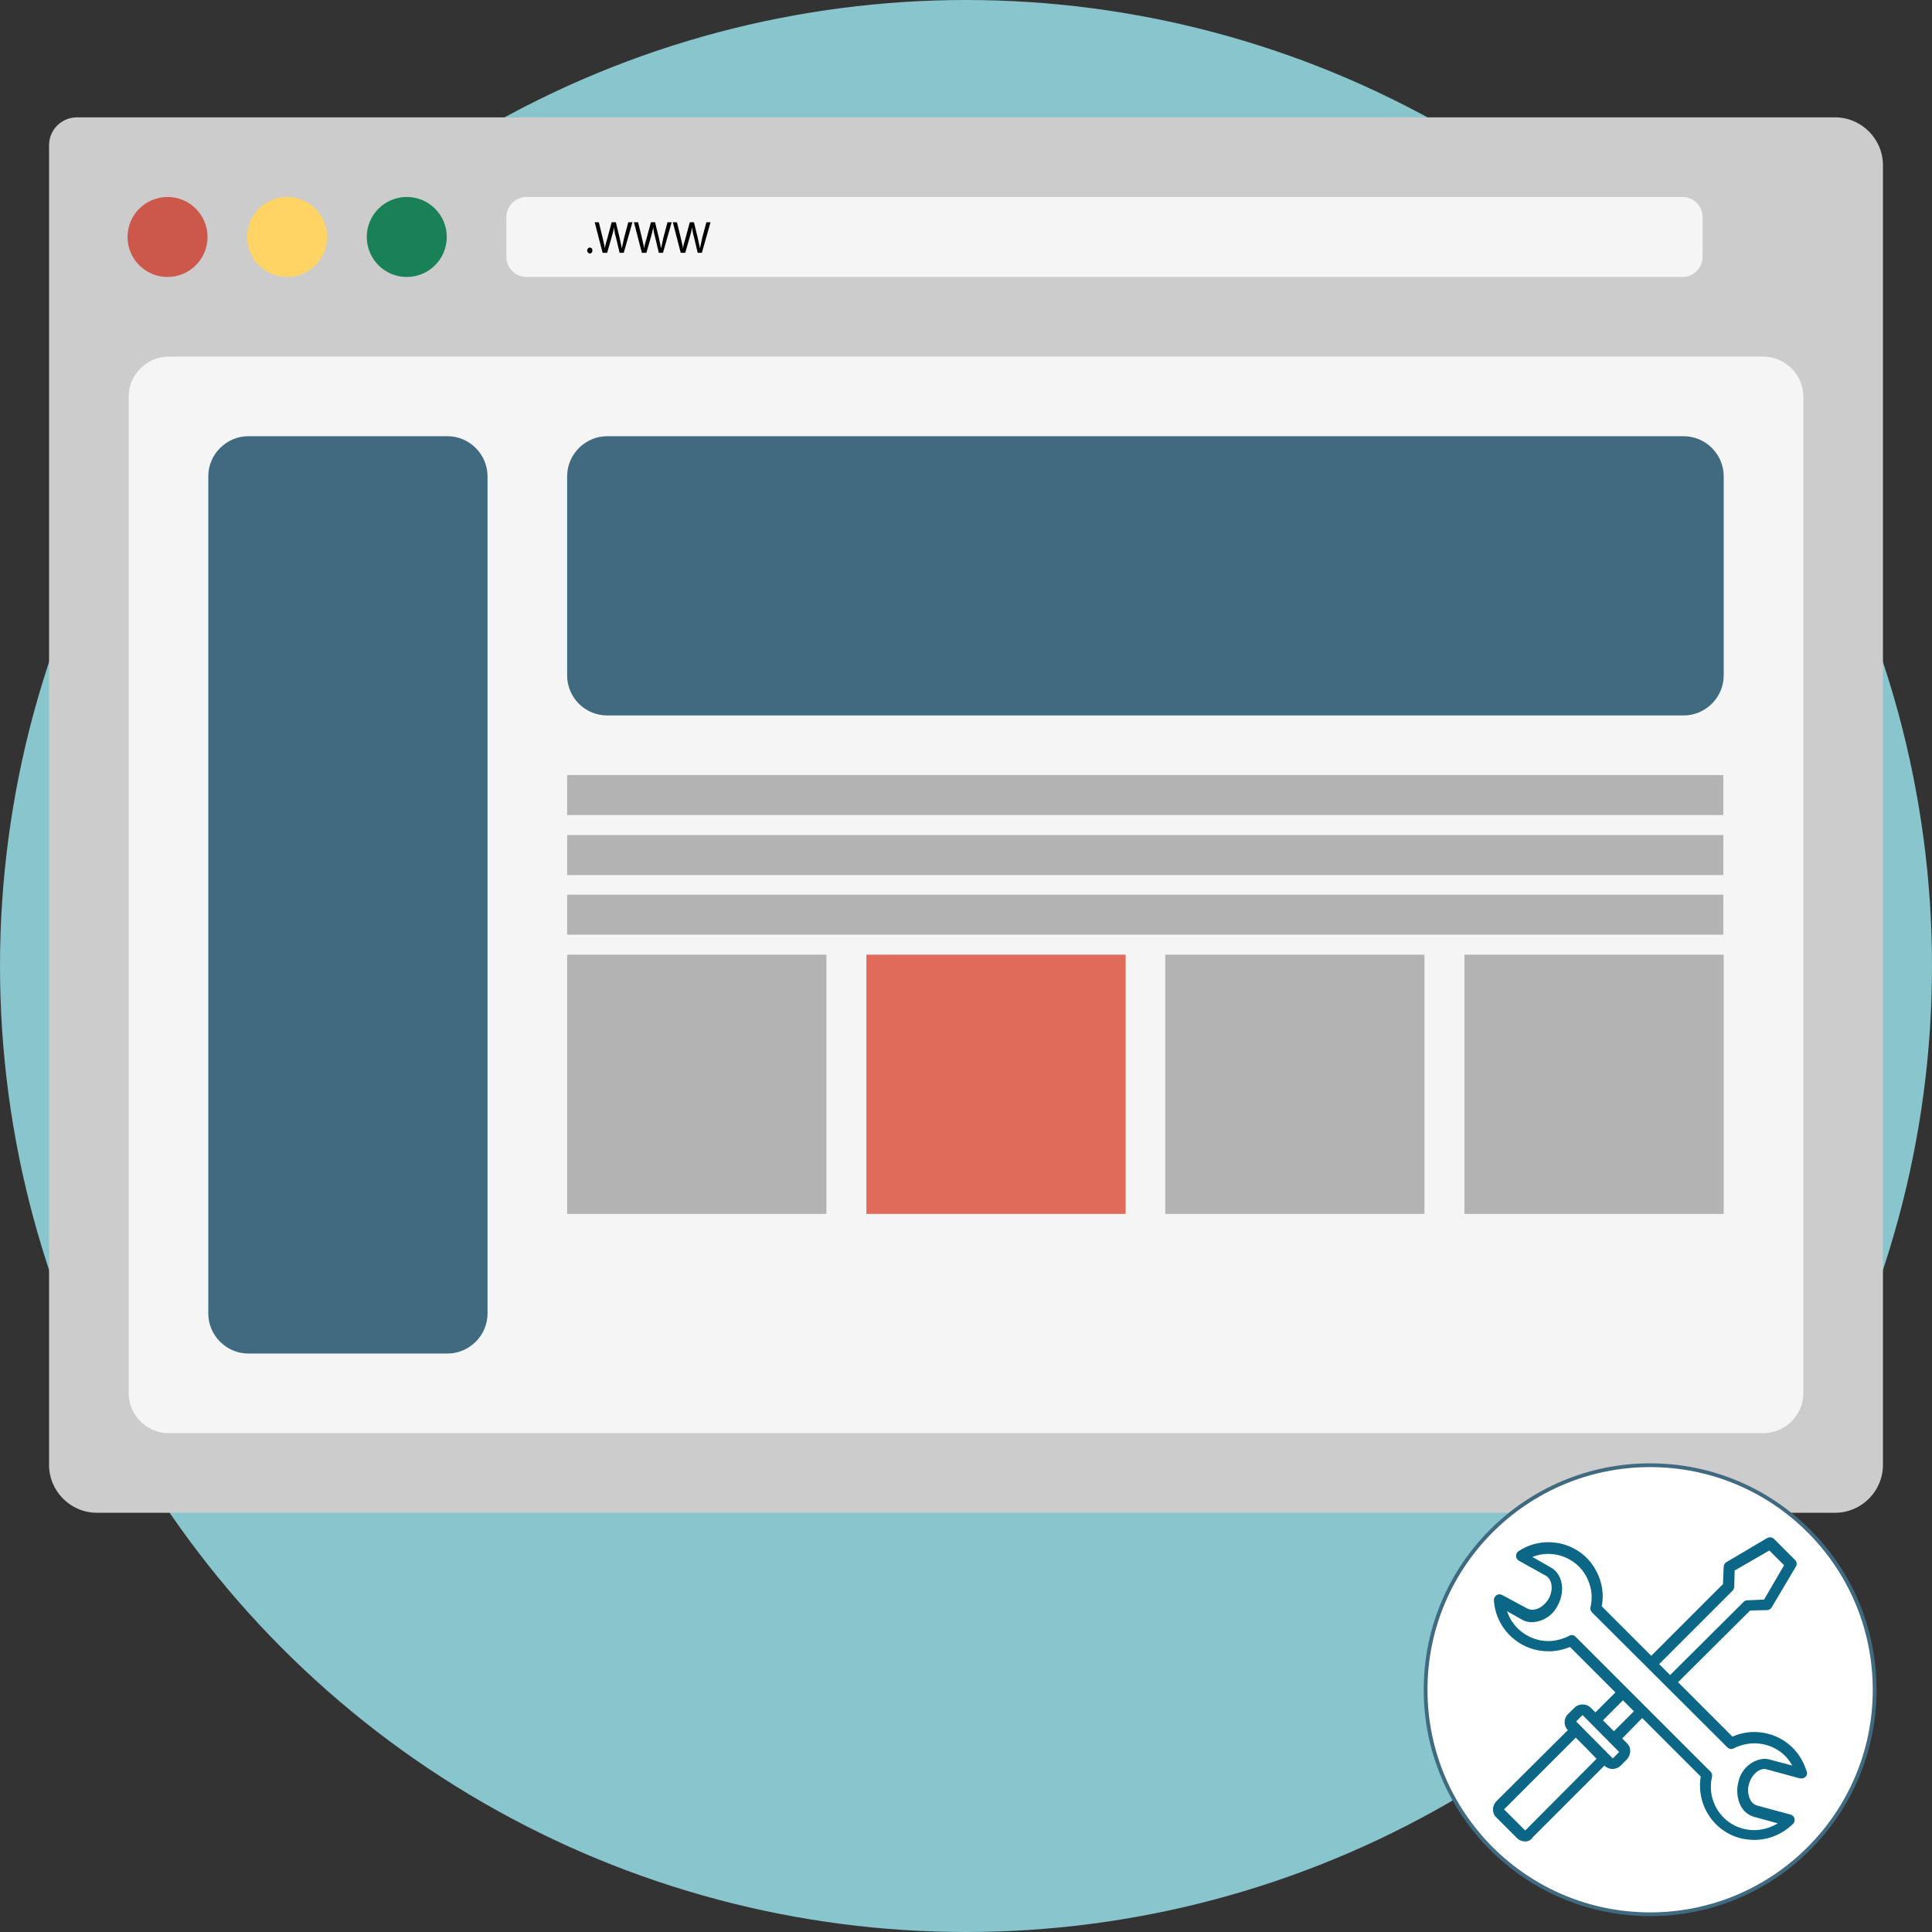 <?xml version="1.0" encoding="utf-8"?>
<!-- Generator: Adobe Illustrator 22.1.0, SVG Export Plug-In . SVG Version: 6.00 Build 0)  -->
<svg version="1.1" id="Layer_1" xmlns="http://www.w3.org/2000/svg" xmlns:xlink="http://www.w3.org/1999/xlink" x="0px" y="0px"
	 width="512px" height="512px" viewBox="0 0 512 512" style="enable-background:new 0 0 512 512;" xml:space="preserve">
<rect x="0" y="0" width="512" height="512" fill="#333333" stroke="none"/>
<style type="text/css">
	.st0{fill:#88C5CC;}
	.st1{fill:#CCCCCC;}
	.st2{fill:#CC584C;}
	.st3{fill:#FFD464;}
	.st4{fill:#198058;}
	.st5{fill:#F5F5F5;}
	.st6{fill:#406A80;}
	.st7{fill:#B3B3B3;}
	.st8{fill:#E16B5A;}
	.st9{fill:#FFFFFF;stroke:#406A80;stroke-miterlimit:10;}
	.st10{fill:#0C6786;}
</style>
<circle class="st0" cx="256" cy="256" r="256"/>
<path class="st1" d="M25.7,400.9c-7,0-12.7-5.7-12.7-12.7V38.5c0-4.1,3.3-7.4,7.4-7.4h465.9c7,0,12.7,5.7,12.7,12.7v344.4
	c0,7-5.7,12.7-12.7,12.7H25.7z"/>
<circle class="st2" cx="44.4" cy="62.8" r="10.6"/>
<circle class="st3" cx="76.1" cy="62.8" r="10.6"/>
<circle class="st4" cx="107.8" cy="62.8" r="10.6"/>
<g>
	<path class="st5" d="M451.2,68.1c0,2.9-2.4,5.3-5.3,5.3H139.5c-2.9,0-5.3-2.4-5.3-5.3V57.5c0-2.9,2.4-5.3,5.3-5.3h306.4
		c2.9,0,5.3,2.4,5.3,5.3L451.2,68.1L451.2,68.1z M477.9,369.2c0,5.8-4.8,10.6-10.6,10.6H44.7c-5.8,0-10.6-4.8-10.6-10.6V105.1
		c0-5.8,4.8-10.6,10.6-10.6h422.6c5.8,0,10.6,4.8,10.6,10.6V369.2z"/>
</g>
<g>
	<path class="st6" d="M129.2,348.1c0,5.8-4.8,10.6-10.6,10.6H65.8c-5.8,0-10.6-4.8-10.6-10.6V126.2c0-5.8,4.8-10.6,10.6-10.6h52.8
		c5.8,0,10.6,4.8,10.6,10.6L129.2,348.1L129.2,348.1z M446.2,115.6c5.8,0,10.6,4.8,10.6,10.6V179c0,5.8-4.8,10.6-10.6,10.6H160.9
		c-5.8,0-10.6-4.7-10.6-10.6v-52.8c0-5.8,4.8-10.6,10.6-10.6H446.2L446.2,115.6z"/>
</g>
<g>
	<path class="st7" d="M150.3,205.4h306.4V216H150.3V205.4z M150.3,221.3h306.4v10.6H150.3V221.3z M150.3,237.1h306.4v10.6H150.3
		V237.1z M150.3,253H219v68.7h-68.7V253z"/>
</g>
<path class="st8" d="M229.6,253h68.7v68.7h-68.7L229.6,253z"/>
<g>
	<path class="st7" d="M308.8,253h68.7v68.7h-68.7V253z M388.1,253h68.7v68.7h-68.7L388.1,253z"/>
</g>
<g>
	<circle class="st9" cx="437.3" cy="447.8" r="59.5"/>
	<path class="st10" d="M404.2,488c-0.8,0-1.6-0.3-2.2-0.9l-5.5-5.5c-1.2-1.2-1.1-3.1,0.1-4.3l18.9-18.8l-0.1-0.1
		c-1.1-1.2-1-3.1,0.2-4.2l1.6-1.6c0.6-0.6,1.4-0.9,2.2-0.9c0.8,0,1.6,0.3,2.2,0.9l1.2,1.2l5.3-5.3l-12-12H416
		c-1.5,0.6-3.1,1-4.8,1.1h-0.9c-7.6,0-13.9-5.9-14.4-13.5c0-0.3,0-0.6,0.2-0.8c0.3-0.5,0.7-0.8,1.3-0.8c0.2,0,0.5,0.1,0.7,0.2
		l6.7,3.6c0.4,0.2,0.8,0.3,1.3,0.3c1.6,0,3.3-1.2,4.3-2.9c1.3-2.3,1-5.1-0.7-6.1l-7.2-4c-0.2-0.1-0.4-0.3-0.5-0.5
		c-0.2-0.3-0.3-0.7-0.2-1.1s0.3-0.7,0.6-0.9c2.4-1.6,5.1-2.4,8-2.4c0.8,0,1.6,0.1,2.4,0.2c3.8,0.7,7.1,2.7,9.3,5.9s3.1,7,2.4,10.8
		v0.1l13.1,13.1l19-19l0.2-4.6c0-0.5,0.3-1,0.7-1.2l10.8-6.4c0.2-0.1,0.5-0.2,0.8-0.2c0.4,0,0.8,0.2,1,0.4l5.6,5.6
		c0.5,0.5,0.6,1.2,0.2,1.8l-6.4,10.8c-0.3,0.4-0.7,0.7-1.2,0.7l-4.5,0.1l-19.1,19l14.4,14.4h0.1c1.8-0.8,3.7-1.2,5.7-1.2
		c3.8,0,7.5,1.5,10.2,4.2c1.7,1.7,2.9,3.8,3.6,6c0.1,0.2,0.2,0.5,0.2,0.7c0,0.8-0.7,1.4-1.5,1.4h-0.2H477l-8.8-2.4
		c-0.2-0.1-0.4-0.1-0.6-0.1c-1.7,0-3.5,1.7-4.1,4c-0.4,1.2-0.3,2.6,0.2,3.8c0.3,0.9,1,1.6,2,1.9l8.9,2.4c0.2,0.1,0.4,0.2,0.5,0.3
		c0.6,0.5,0.7,1.5,0.1,2.1c-2.7,2.7-6.4,4.3-10.3,4.3c-0.8,0-1.6-0.1-2.4-0.2c-3.8-0.6-7.1-2.7-9.3-5.8c-2.2-3.1-3.1-6.9-2.5-10.7
		v-0.1l-15.5-15.5l-5.3,5.4l1.3,1.3c0.6,0.6,0.9,1.4,0.8,2.2c0,0.8-0.4,1.6-0.9,2.1l-1.6,1.6c-0.6,0.6-1.4,0.9-2.2,0.9
		c-0.7,0-1.5-0.3-2-0.8l-0.1-0.1l-19,19C405.7,487.7,405,488,404.2,488L404.2,488z M398.6,479.5l5.6,5.6l18.9-19l-2.7-2.8l-2.8-2.8
		L398.6,479.5L398.6,479.5z M416.5,433.3c0.4,0,0.7,0.1,1,0.4l35.8,35.8c0.4,0.4,0.5,0.9,0.4,1.4c-0.7,2.9-0.2,5.9,1.3,8.5
		c2.1,3.5,5.8,5.6,9.9,5.6c2.1,0,4.1-0.6,5.9-1.6l0.3-0.2l-6.2-1.7c-1.8-0.5-3.2-1.8-3.9-3.6c-0.7-1.8-0.8-3.8-0.3-5.7
		c0.7-3.3,3.5-5.9,6.9-6.1c0.5,0,0.9,0.1,1.4,0.2l6,1.6l-0.2-0.3c-2-3.5-5.8-5.6-9.9-5.6c-1.9,0-3.7,0.5-5.4,1.3
		c-0.2,0.1-0.4,0.2-0.7,0.2c-0.4,0-0.8-0.2-1-0.4l-35.9-35.8c-0.4-0.4-0.5-0.9-0.4-1.4c0.5-2.1,0.4-4.4-0.4-6.5
		c-1.6-4.6-6-7.6-10.8-7.6c-1.3,0-2.6,0.2-3.9,0.7l-0.3,0.1l4.9,2.8c3.1,1.7,3.9,6.3,1.8,10.1c-1.3,2.6-3.9,4.3-6.8,4.4
		c-1,0-1.9-0.2-2.7-0.7l-3.9-2.2l0.1,0.3c1.6,4.5,6,7.6,10.8,7.6c1.9,0,3.7-0.5,5.4-1.3C416,433.4,416.2,433.3,416.5,433.3
		L416.5,433.3z M417.7,456.2l9.7,9.8l1.7-1.7l-9.7-9.8L417.7,456.2z M424.8,455.9l2.9,2.9l5.3-5.3l-2.9-2.9L424.8,455.9z
		 M459.7,416.2l-0.1,4.3c0,0.4-0.2,0.7-0.4,1L439.7,441l2.9,2.9l19.5-19.4c0.3-0.3,0.6-0.4,1-0.4l4.4-0.2l5.3-9.1l-3.9-3.9
		L459.7,416.2L459.7,416.2z"/>
</g>
<g>
	<path d="M155.6,66.4c0-0.4,0.3-0.8,0.7-0.8s0.7,0.3,0.7,0.8c0,0.4-0.3,0.8-0.7,0.8C155.9,67.1,155.6,66.8,155.6,66.4z M159.7,67
		l-2.1-8.1h1.1l1,4.1c0.2,1,0.5,2,0.6,2.8c0.1-0.8,0.4-1.8,0.7-2.8l1.1-4.1h1.1l1,4.1c0.2,1,0.4,1.9,0.6,2.8
		c0.2-0.9,0.4-1.8,0.6-2.8l1.1-4.1h1.1l-2.3,8.1h-1.1l-1-4.2c-0.3-1-0.4-1.8-0.5-2.6c-0.1,0.8-0.3,1.6-0.6,2.6l-1.2,4.2L159.7,67
		L159.7,67z M170.1,67l-2.1-8.1h1.1l1,4.1c0.2,1,0.5,2,0.6,2.8c0.1-0.8,0.4-1.8,0.7-2.8l1.1-4.1h1.1l1,4.1c0.2,1,0.4,1.9,0.6,2.8
		c0.2-0.9,0.4-1.8,0.6-2.8l1.1-4.1h1.1l-2.3,8.1h-1.1l-1-4.2c-0.3-1-0.4-1.8-0.5-2.6c-0.1,0.8-0.3,1.6-0.6,2.6l-1.2,4.2L170.1,67
		L170.1,67z M180.4,67l-2.1-8.1h1.1l1,4.1c0.2,1,0.5,2,0.6,2.8c0.1-0.8,0.4-1.8,0.7-2.8l1.1-4.1h1.1l1,4.1c0.2,1,0.4,1.9,0.6,2.8
		c0.2-0.9,0.4-1.8,0.6-2.8l1.1-4.1h1.1L186,67h-1.1l-1-4.2c-0.3-1-0.4-1.8-0.5-2.6c-0.1,0.8-0.3,1.6-0.6,2.6l-1.2,4.2H180.4z"/>
</g>
</svg>
